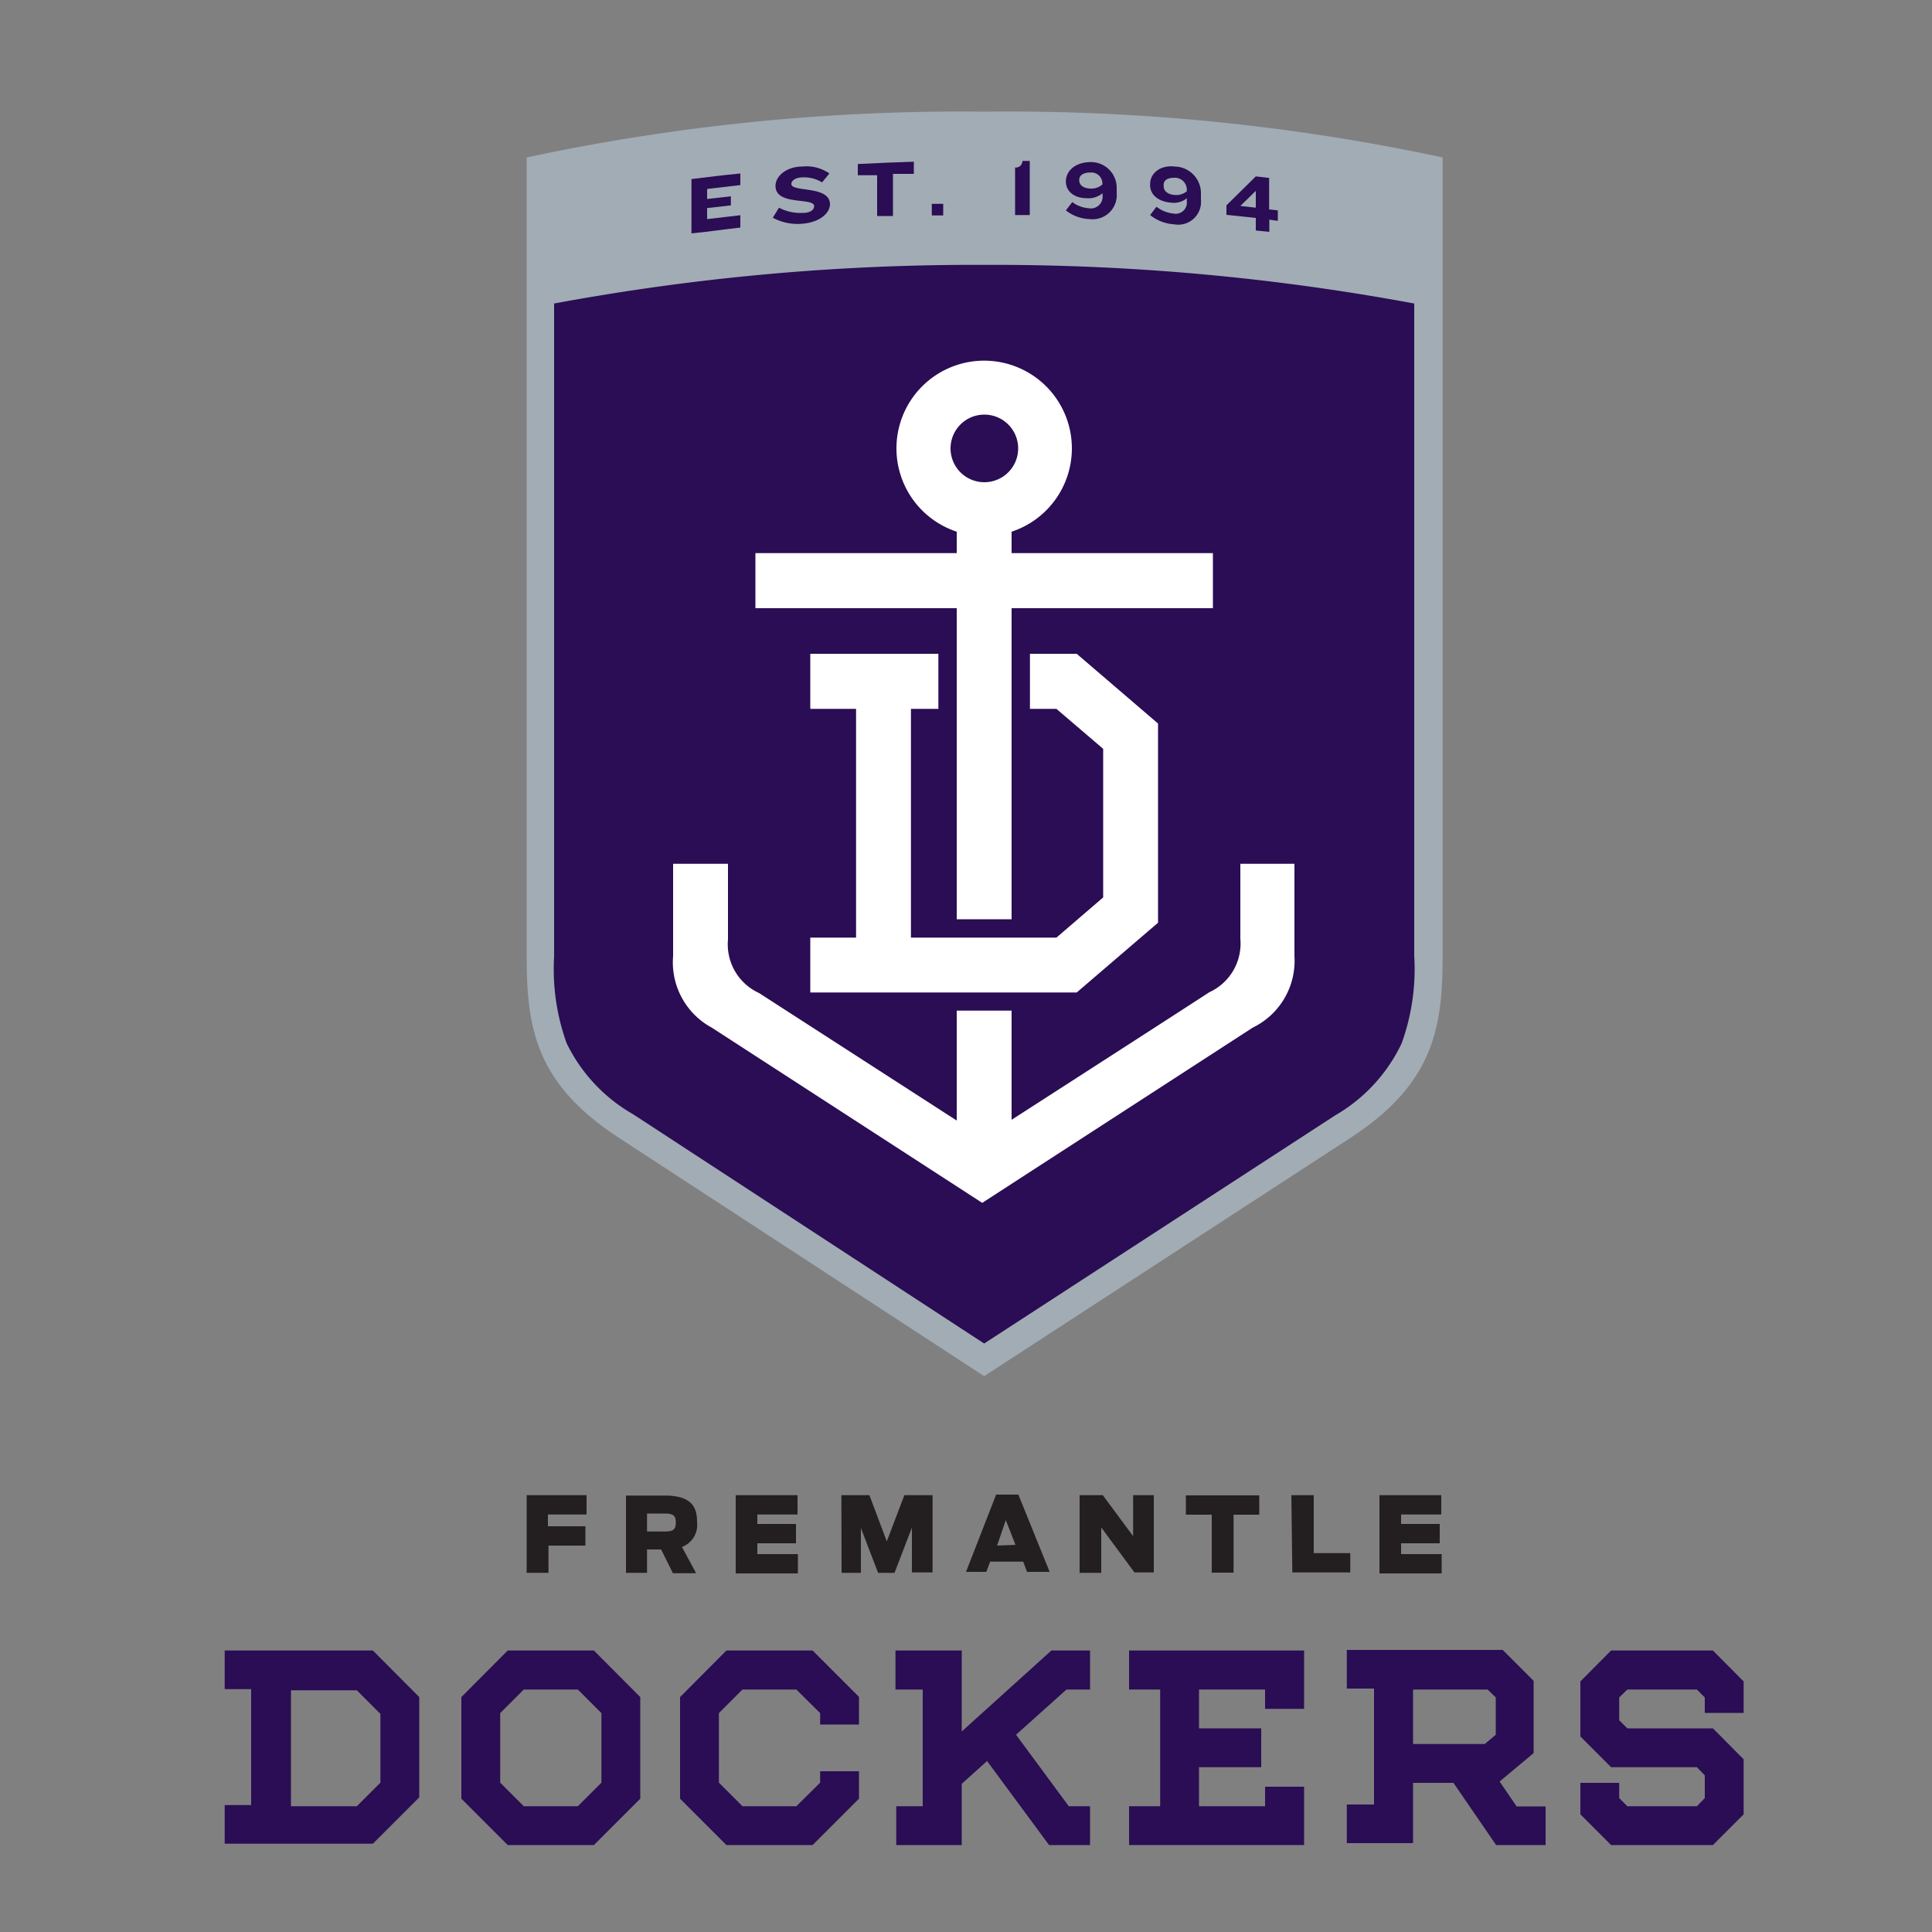<svg id="Layer_15" data-name="Layer 15" xmlns="http://www.w3.org/2000/svg" viewBox="0 0 100 100"><rect x="0" y="0" width="100" height="100" fill="#808080" stroke="none"/><defs><style>.cls-1{fill:#a2acb4;}.cls-2{fill:#2a0d54;}.cls-3{fill:#fff;}.cls-4{fill:#231f20;}</style></defs><title>afl_fre_logo</title><path class="cls-1" d="M50.94,5.78A107.31,107.31,0,0,0,27.26,8.15V49.47c0,3.71.45,6.59,4.74,9.4L50.94,71.23l19-12.36c4.28-2.81,4.73-5.69,4.73-9.4V8.15A107.31,107.31,0,0,0,50.94,5.78Z"/><path class="cls-2" d="M73.2,49.47A11.33,11.33,0,0,1,72.55,54a8.51,8.51,0,0,1-3.44,3.73L50.94,69.54,32.78,57.68A8.54,8.54,0,0,1,29.33,54a11.33,11.33,0,0,1-.65-4.48V15.71a119.06,119.06,0,0,1,22.26-2,119,119,0,0,1,22.26,2Z"/><polygon class="cls-3" points="41.94 48.53 41.94 51.37 55.73 51.37 59.94 47.76 59.94 37.45 55.73 33.84 53.31 33.84 53.31 36.69 54.68 36.69 57.1 38.76 57.1 46.45 54.68 48.53 47.15 48.53 47.15 36.69 48.57 36.69 48.57 33.84 41.94 33.84 41.94 36.69 44.31 36.69 44.31 48.53 41.94 48.53"/><path class="cls-3" d="M49.52,47.58h2.84V31.48H62.78V28.63H52.36V27.52a4.54,4.54,0,1,0-2.84,0v1.11H39.1v2.85H49.52Zm1.42-26.12a1.75,1.75,0,1,1-1.74,1.75A1.75,1.75,0,0,1,50.94,21.46Z"/><path class="cls-3" d="M64.2,44.71v3.88a2.77,2.77,0,0,1-1.61,2.77c-.82.54-7.31,4.72-10.23,6.6V52.31H49.52V58l-10.23-6.6a2.77,2.77,0,0,1-1.61-2.77V44.71H34.84v4.78a3.84,3.84,0,0,0,2,3.7l14,9.07,14-9.07A3.84,3.84,0,0,0,67,49.49V44.71Z"/><path class="cls-2" d="M35.79,12.08V9.27c.84-.11,1.69-.21,2.53-.29v.6l-1.72.2v.52l1.23-.14v.47l-1.23.14v.57l1.72-.2v.64C37.48,11.87,36.63,12,35.79,12.08Z"/><path class="cls-2" d="M41.53,11.58A2.71,2.71,0,0,1,40,11.27l.32-.52a2.39,2.39,0,0,0,1.23.27c.42,0,.59-.18.59-.35,0-.47-2,0-2-1.05,0-.5.56-1,1.39-1a2.06,2.06,0,0,1,1.4.36l-.38.46a1.78,1.78,0,0,0-1-.26c-.37,0-.59.17-.59.34,0,.45,2,.06,2,1.06C42.94,11.1,42.33,11.52,41.53,11.58Z"/><path class="cls-2" d="M46.22,9v2.18l-.82,0V9.07l-1,0V8.49c1-.05,1.93-.09,2.9-.12V9Z"/><path class="cls-2" d="M48.23,11.15v-.6h.59v.6Z"/><path class="cls-2" d="M52.54,11.13V8.67a.34.34,0,0,0,.38-.34h.38v2.8Z"/><path class="cls-2" d="M56.4,11.34a2.1,2.1,0,0,1-1.23-.45l.33-.43a1.62,1.62,0,0,0,.86.32.61.61,0,0,0,.71-.66V10a1.13,1.13,0,0,1-.81.26c-.69,0-1.09-.38-1.09-.87v0c0-.55.5-1,1.28-1A1.33,1.33,0,0,1,57.8,9.72V10A1.25,1.25,0,0,1,56.4,11.34Zm.66-1.85a.57.57,0,0,0-.62-.56c-.37,0-.58.14-.58.39v0c0,.25.19.42.56.44a.87.87,0,0,0,.64-.21Z"/><path class="cls-2" d="M60.77,11.61a2.18,2.18,0,0,1-1.24-.48l.33-.43a1.65,1.65,0,0,0,.86.35.58.58,0,0,0,.71-.63v-.16a1.05,1.05,0,0,1-.8.23c-.69-.05-1.1-.42-1.1-.91V9.53c0-.55.51-1,1.28-.91A1.38,1.38,0,0,1,62.16,10v.33A1.18,1.18,0,0,1,60.77,11.61Zm.66-1.82a.62.62,0,0,0-.63-.59c-.36,0-.57.12-.57.37v.06c0,.24.19.43.56.46a.86.86,0,0,0,.64-.19Z"/><path class="cls-2" d="M65.7,11.37V12L65,11.93v-.65l-1.52-.16v-.49L65,9.13l.69.08v1.63l.45.05v.54ZM65,9.88l-.8.78.8.09Z"/><path class="cls-4" d="M27.26,77.39h3.1v1h-2V79H30.3v1H28.39v1.41H27.26Z"/><path class="cls-4" d="M34.22,80.2h-.73v1.21H32.4v-4h2c1.43,0,1.68.62,1.68,1.38a1.22,1.22,0,0,1-.78,1.28l.73,1.36h-1.2Zm.18-.93c.43,0,.58-.09.58-.46s-.14-.47-.59-.47h-.9v.93Z"/><path class="cls-4" d="M38.08,77.39h3.2v1H39.2v.49h2v1h-2v.56h2.1v1H38.08Z"/><path class="cls-4" d="M43.55,77.39H45l.9,2.39.91-2.39h1.46v4H47.2V79.07l-.9,2.34h-.85l-.89-2.32v2.32h-1Z"/><path class="cls-4" d="M51.56,77.36h1.15l1.62,4H53.16l-.2-.53H51.25l-.2.53H50Zm1,2.6-.5-1.28L51.61,80Z"/><path class="cls-4" d="M55.88,77.39h1.2l1.57,2.12V77.39h1.07v4h-1L57,79.06v2.35H55.88Z"/><path class="cls-4" d="M62.72,78.4H61.38v-1h3.8v1H63.85v3H62.72Z"/><path class="cls-4" d="M66.84,77.39H68v3h1.89v1h-3Z"/><path class="cls-4" d="M71.4,77.39h3.2v1H72.52v.49h2v1h-2v.56h2.1v1H71.4Z"/><path class="cls-2" d="M77.62,92.21l1.76-1.47V87l-1.6-1.6H69.71v2h1.41v6H69.71v2h3.43V92.28h2.09l2.21,3.22H80v-2H78.5ZM77,87.45l.42.41v1.93l-.57.48H73.14V87.45Z"/><path class="cls-2" d="M11.63,85.43v2H13v6H11.63v2H19.3l2.4-2.4V87.84l-2.4-2.41Zm8.06,6.84-1.22,1.22H15.06v-6h3.41l1.22,1.22Z"/><path class="cls-2" d="M26.28,85.43l-2.4,2.41V93.1l2.4,2.4h4.46l2.4-2.4V87.84l-2.4-2.41Zm4.85,6.84-1.22,1.22h-2.8l-1.22-1.22v-3.6l1.22-1.22h2.8l1.22,1.22Z"/><polygon class="cls-2" points="90.25 88.66 90.25 87.03 88.66 85.43 83.39 85.43 81.8 87.03 81.8 89.88 83.39 91.47 87.83 91.47 88.24 91.89 88.24 93.07 87.83 93.49 84.23 93.49 83.81 93.07 83.81 92.28 81.8 92.28 81.8 93.91 83.39 95.5 88.66 95.5 90.25 93.91 90.25 91.06 88.66 89.46 84.23 89.46 83.81 89.04 83.81 87.86 84.23 87.45 87.83 87.45 88.24 87.86 88.24 88.66 90.25 88.66"/><polygon class="cls-2" points="37.6 85.43 35.2 87.84 35.2 93.1 37.6 95.5 42.06 95.5 44.46 93.1 44.46 91.68 42.45 91.68 42.45 92.27 41.22 93.49 38.43 93.49 37.21 92.27 37.21 88.67 38.43 87.45 41.22 87.45 42.45 88.67 42.45 89.26 44.46 89.26 44.46 87.83 42.06 85.43 37.6 85.43"/><polygon class="cls-2" points="56.42 87.45 56.42 85.43 54.42 85.43 49.78 89.62 49.78 85.43 46.35 85.43 46.35 87.45 47.76 87.45 47.76 93.49 46.39 93.49 46.39 95.5 49.78 95.5 49.78 92.33 51.09 91.15 54.3 95.5 56.42 95.5 56.42 93.49 55.32 93.49 52.59 89.79 55.2 87.45 56.42 87.45"/><polygon class="cls-2" points="58.44 87.45 60.05 87.45 60.05 93.49 58.44 93.49 58.44 95.5 67.5 95.5 67.5 92.48 65.48 92.48 65.48 93.49 62.06 93.49 62.06 91.47 65.28 91.47 65.28 89.46 62.06 89.46 62.06 87.45 65.48 87.45 65.48 88.45 67.5 88.45 67.5 85.43 58.44 85.43 58.44 87.45"/></svg>